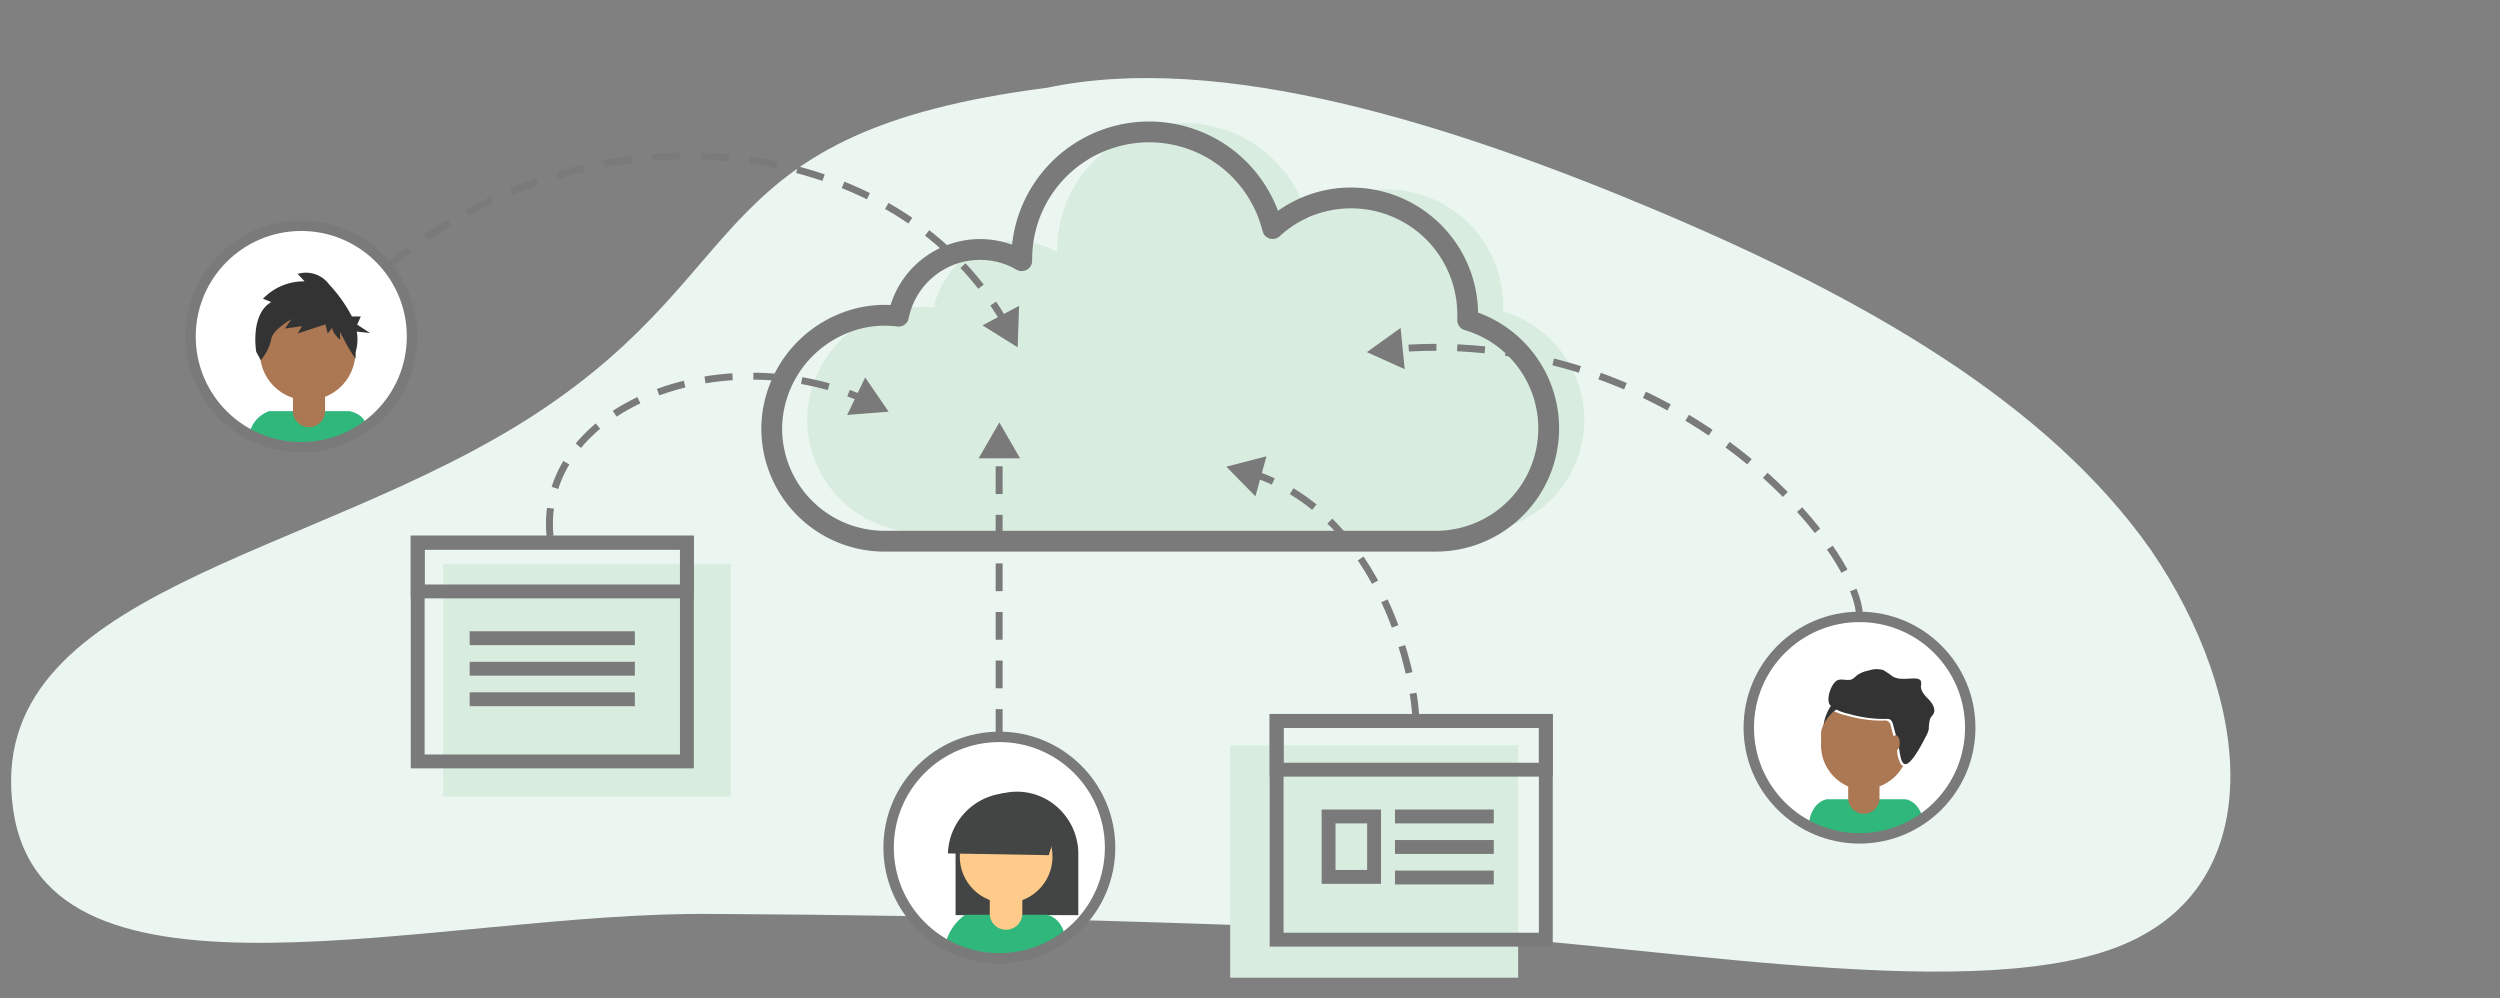 <?xml version="1.0" encoding="utf-8"?>
<svg xmlns="http://www.w3.org/2000/svg" viewBox="0 0 360.31 143.87">
  <rect x="0" y="0" width="360.31" height="143.87" fill="#808080" stroke="none"/>
  <defs>
    <style>.cls-1{fill:#ecf6f1;}.cls-2{fill:#fff;}.cls-13,.cls-15,.cls-2,.cls-6,.cls-7{stroke:#7a7a7a;}.cls-13,.cls-15,.cls-2,.cls-6{stroke-miterlimit:10;}.cls-3{fill:#434444;}.cls-4{fill:#d8ede0;}.cls-13,.cls-15,.cls-5,.cls-6,.cls-7{fill:none;}.cls-6{stroke-width:2px;}.cls-7{stroke-linecap:round;stroke-linejoin:round;stroke-width:3px;}.cls-8{fill:#30b77b;}.cls-9{fill:#72361c;}.cls-10{fill:#fecb8b;}.cls-11{fill:#333;}.cls-12{fill:#ac7853;}.cls-13{stroke-dasharray:4 3;}.cls-14{fill:#7a7a7a;}.cls-15{stroke-width:1.5px;}</style>
  </defs>
  <g id="Layer_2" data-name="Layer 2">
    <g id="play">
      <path class="cls-1" d="M150.9,12.65c25-5.28,58.26,5.19,88.14,17.81S295.14,58.11,310,79.27c14.51,21.22,17.64,48.58-4.91,57.24s-70.37-1.2-105.71-2.51c-35.26-1.1-57.29-2.08-96.74-2.28-39.53-.41-96.28,16.52-100.75-15.09s43.35-36,75.46-57.07S101.37,19,150.9,12.65Z"/>
      <circle class="cls-2" cx="144.03" cy="122.16" r="15.96"/>
      <path class="cls-3" d="M137.72,131.89h17.69v-8.8a9,9,0,0,0-2.59-6.35,8.72,8.72,0,0,0-6.26-2.64,8.86,8.86,0,0,0-8.84,8.76v9Z"/>
      <path class="cls-4" d="M211.38,76.75h.19l.5,0a16.25,16.25,0,0,0,4.57-31.85c0-.29,0-.56,0-.83a16.8,16.8,0,0,0-16.78-16.78,16.61,16.61,0,0,0-11.32,4.41,18.53,18.53,0,0,0-6.2-9.8,18.36,18.36,0,0,0-29.67,10.76,19.79,19.79,0,0,0-.32,3.67,12,12,0,0,0-17.77,8,15.73,15.73,0,0,0-7.53.89,16.53,16.53,0,0,0-10.71,14.59,16.25,16.25,0,0,0,16.24,16.9Z"/>
      <rect class="cls-4" x="177.3" y="107.41" width="41.5" height="33.5"/>
      <rect class="cls-4" x="63.85" y="81.32" width="41.5" height="33.5"/>
      <circle class="cls-2" cx="43.42" cy="48.5" r="15.96"/>
      <circle class="cls-2" cx="268" cy="104.87" r="15.96"/>
      <rect class="cls-5" width="360.31" height="143.87"/>
      <rect class="cls-6" x="191.48" y="117.67" width="6.56" height="8.71"/>
      <path class="cls-7" d="M206.26,78h.2a4,4,0,0,0,.49,0,16.26,16.26,0,0,0,4.58-31.86c0-.28,0-.56,0-.82a16.8,16.8,0,0,0-16.78-16.79,16.61,16.61,0,0,0-11.33,4.41,18.45,18.45,0,0,0-6.19-9.79A18.37,18.37,0,0,0,147.58,33.9a19,19,0,0,0-.32,3.67,12,12,0,0,0-17.77,8,15.54,15.54,0,0,0-7.54.89,16.54,16.54,0,0,0-10.71,14.58A16.25,16.25,0,0,0,127.48,78Z"/>
      <path class="cls-8" d="M52.71,61.42c0-1.72-2.34-2.17-2.34-2.17H38.8a4.42,4.42,0,0,0-2.92,3.63c2.44,1.61,5.54,1.47,8.46,1.47A14.45,14.45,0,0,0,52.71,61.42Z"/>
      <polygon class="cls-5" points="44.54 55.27 44.54 55.27 44.54 55.27 44.54 55.27"/>
      <polygon class="cls-9" points="44.54 55.27 44.54 55.27 44.54 55.27 44.54 55.27"/>
      <path class="cls-8" d="M145.18,138.12c3,0,5.86-1.42,8.34-3.05-.56-3-2.69-3.23-2.69-3.23H139.1a7.34,7.34,0,0,0-2.86,4.25C138.79,137.89,142.06,138.13,145.18,138.12Z"/>
      <path class="cls-10" d="M142.65,128.52v3.18A2.34,2.34,0,0,0,145,134h0a2.34,2.34,0,0,0,2.34-2.34v-3.16"/>
      <path class="cls-8" d="M277.13,118.05c-.6-2.7-2.53-2.86-2.53-2.86H263.34s-2,.17-2.58,3.1a14.56,14.56,0,0,0,16.37-.24Z"/>
      <path class="cls-11" d="M263.87,101.75l-.12-.14c-.64-.8.2-3.31,1.18-3.61.64-.19,1.38.17,2-.11a3.74,3.74,0,0,0,.7-.56,4.26,4.26,0,0,1,1.69-.69,3.39,3.39,0,0,1,2.11-.06,13.89,13.89,0,0,1,1.38.93c.92.51,2.05.27,3.11.27.36,0,.79.07.93.4a1.59,1.59,0,0,1,0,.72c0,.77.6,1.37,1.14,1.93s1,1.35.7,2c-.13.26-.37.46-.5.72a5.28,5.28,0,0,0-.2,1.5,3.57,3.57,0,0,1-.42,1.08c-.35.68-2,4-2.95,4a.42.42,0,0,1-.34-.17c-.44-.51-.52-2-.69-2.67-.25-1-.5-1.91-.76-2.86a1.11,1.11,0,0,0-.42-.73,1.17,1.17,0,0,0-.67-.08,18.27,18.27,0,0,1-5.29-.74,7.44,7.44,0,0,1-1.81-.62h0a6.76,6.76,0,0,0-1,1.09h0l-.16.24h0c-.06.08-.1.16-.15.24v0l-.13.23v0l-.12.23v0a2.29,2.29,0,0,0-.1.23l0,0-.09.23,0,0a1.87,1.87,0,0,0-.07.22l0,.07a1.6,1.6,0,0,0-.05.21l0,.08c0,.07,0,.14,0,.21a.19.19,0,0,0,0,.08,1.7,1.7,0,0,0,0,.22s0,0,0,.08,0,.2,0,.3c0-.23,0-.46,0-.7A6.39,6.39,0,0,1,263.87,101.75Z"/>
      <path class="cls-12" d="M262.46,107.17c0-.24,0-.48,0-.71s0-.2,0-.3,0,0,0-.08a1.7,1.7,0,0,1,0-.22.19.19,0,0,1,0-.08c0-.07,0-.14,0-.21l0-.08a1.6,1.6,0,0,1,.05-.21l0-.07a1.87,1.87,0,0,1,.07-.22l0,0,.09-.23,0,0a2.29,2.29,0,0,1,.1-.23v0l.12-.23v0l.13-.23v0c0-.08.09-.16.15-.24h0l.16-.24h0a6.76,6.76,0,0,1,1-1.09h0a7.44,7.44,0,0,0,1.81.62,18.27,18.27,0,0,0,5.29.74,1.17,1.17,0,0,1,.67.08,1.11,1.11,0,0,1,.42.73l.39,1.45a.41.41,0,0,1,.29-.15c.33,0,.6.51.6,1.13a1.31,1.31,0,0,1-.4,1.06,4.9,4.9,0,0,0,.57,2,.42.42,0,0,0,.34.17,6.49,6.49,0,0,1-3.43,3v1.85a2.26,2.26,0,0,1-4.51,0v-1.84A6.45,6.45,0,0,1,262.46,107.17Z"/>
      <rect class="cls-6" x="60.2" y="78.21" width="38.8" height="7.03"/>
      <rect class="cls-6" x="60.2" y="78.21" width="38.8" height="31.53"/>
      <line class="cls-6" x1="67.69" y1="91.98" x2="91.5" y2="91.98"/>
      <line class="cls-6" x1="67.69" y1="96.38" x2="91.5" y2="96.38"/>
      <line class="cls-6" x1="67.69" y1="100.78" x2="91.5" y2="100.78"/>
      <rect class="cls-6" x="183.99" y="103.9" width="38.8" height="7.03"/>
      <rect class="cls-6" x="183.99" y="103.9" width="38.8" height="31.53"/>
      <line class="cls-6" x1="201.05" y1="117.67" x2="215.29" y2="117.67"/>
      <line class="cls-6" x1="201.05" y1="122.07" x2="215.29" y2="122.07"/>
      <line class="cls-6" x1="201.05" y1="126.47" x2="215.29" y2="126.47"/>
      <path class="cls-13" d="M55.83,38.46C85,13.91,128.67,18.53,144.7,46.23"/>
      <polygon class="cls-14" points="141.6 46.89 146.67 50.06 146.88 44.08 141.6 46.89"/>
      <path class="cls-13" d="M79.27,77.24c-1.73-18.44,24.29-28.62,44.94-19.82"/>
      <polygon class="cls-14" points="122.1 59.8 128.07 59.33 124.69 54.4 122.1 59.8"/>
      <path class="cls-13" d="M144,106.2v-41"/>
      <polygon class="cls-14" points="147.02 66.06 144.03 60.88 141.04 66.06 147.02 66.06"/>
      <path class="cls-13" d="M204.05,103.9c0-6-4.77-29.25-23.14-35.55"/>
      <polygon class="cls-14" points="182.53 65.76 176.74 67.26 180.94 71.53 182.53 65.76"/>
      <path class="cls-13" d="M268,88.91c0-9.9-26.32-41.81-66.72-38.63"/>
      <polygon class="cls-14" points="201.86 47.26 197 50.75 202.45 53.21 201.86 47.26"/>
      <circle class="cls-15" cx="43.42" cy="48.5" r="15.96"/>
      <circle class="cls-15" cx="144.03" cy="122.16" r="15.96"/>
      <circle class="cls-15" cx="268" cy="104.87" r="15.96"/>
      <path class="cls-12" d="M51.22,50.8a6.88,6.88,0,1,0-9,6.54V59.1a2.32,2.32,0,1,0,4.63,0V57.19A6.89,6.89,0,0,0,51.22,50.8Z"/>
      <path class="cls-11" d="M39.1,43.53l-1.2-.47a8.14,8.14,0,0,1,6-2.51l-1-1.07A4.13,4.13,0,0,1,47.44,41a20.77,20.77,0,0,1,3.28,4.61H52l-.53,1.17L53.33,48l-1.91-.21a6.51,6.51,0,0,1-.18,3l0,.93a28.34,28.34,0,0,1-2.22-3.91V49S47.88,48,47.88,47.23l-.65.84-.33-1.32-4,1.32L43.54,47l-2.49.36L42,46S39.2,47.59,39.1,48.9a7,7,0,0,1-1.52,3l-.65-1.2S36,45.32,39.1,43.53Z"/>
      <circle class="cls-10" cx="145.01" cy="123.47" r="6.68"/>
      <path class="cls-3" d="M152.83,117.9l-1.68,5.35L136.62,123a9,9,0,0,1,16.21-5.09Z"/>
    </g>
  </g>
</svg>